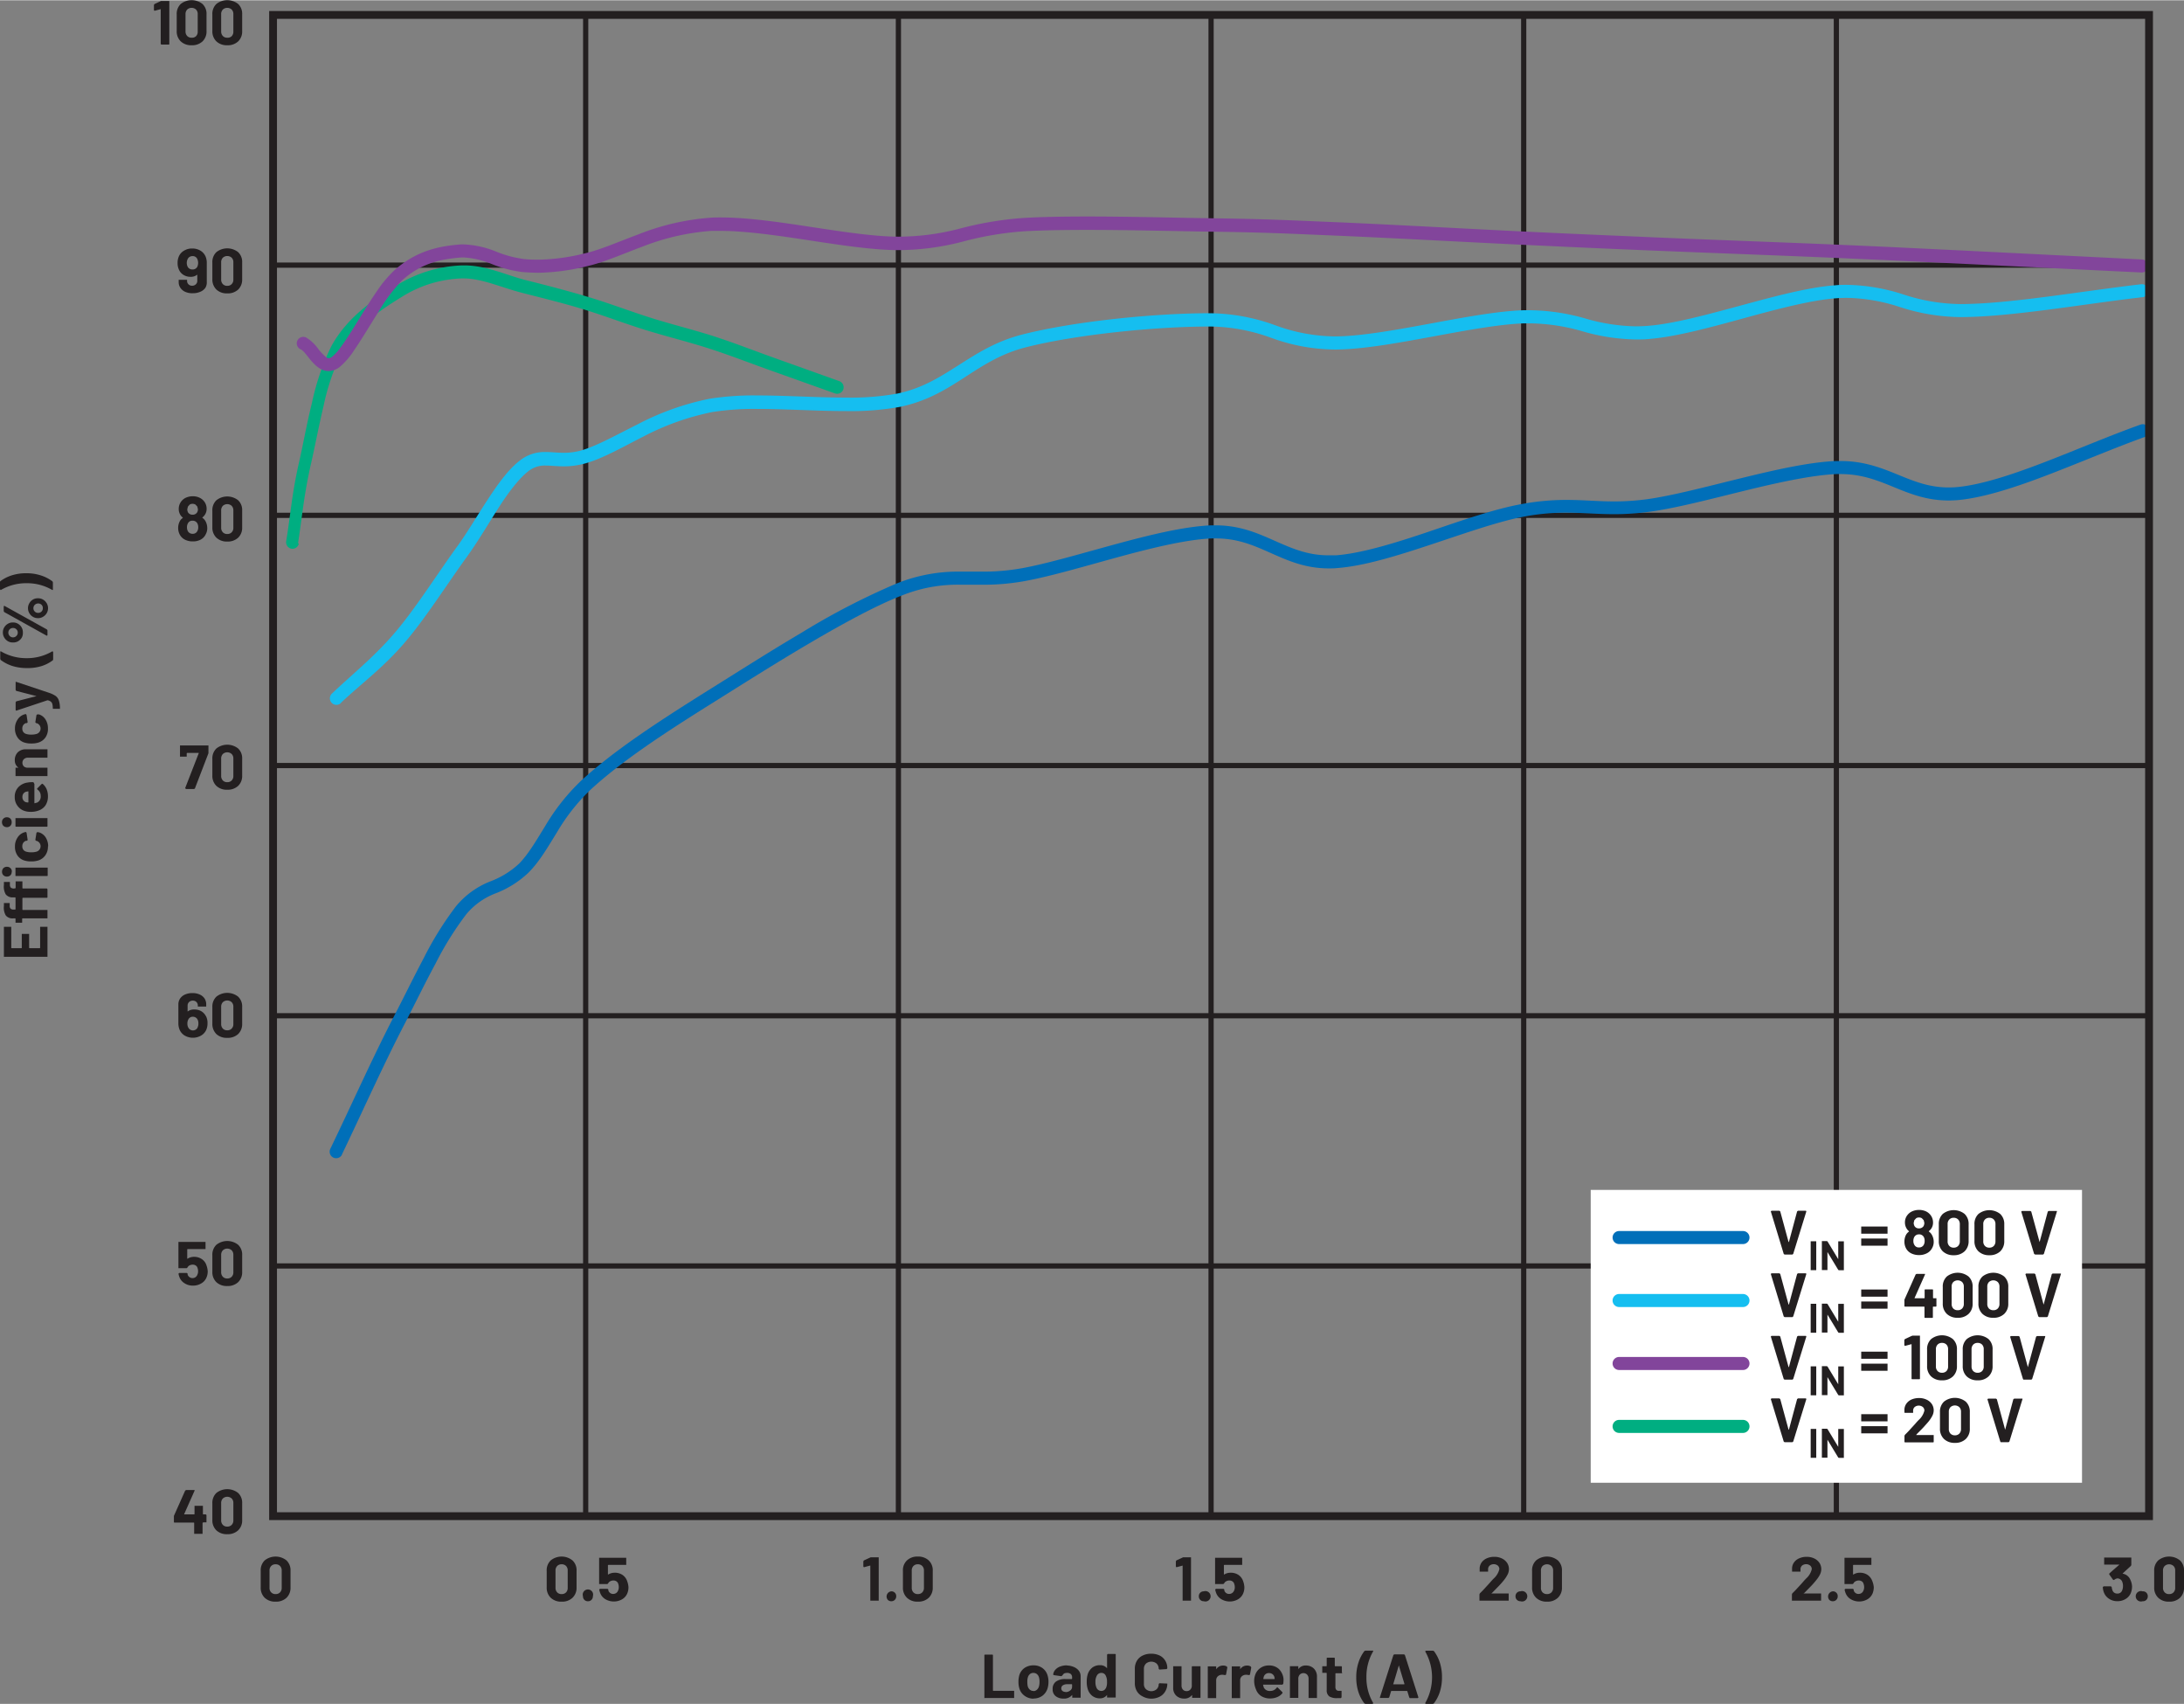 <svg id="a8a7be43-10d3-44ac-abf6-cbc8ffd3cc89" data-name="Layer 1" xmlns="http://www.w3.org/2000/svg" width="5.82in" height="4.54in" viewBox="0 0 419.1 326.82"><rect x="0" y="0" width="419.1" height="326.82" fill="#808080" stroke="none"/><g id="a9093bd7-bb72-45ac-af07-15bc5e99d341" data-name="AC Signal Supply"><path d="M43.61,7.18a1.11,1.11,0,0,1-.85-.33A1.24,1.24,0,0,1,42.44,6V2.66a1.24,1.24,0,0,1,.32-.88,1.26,1.26,0,0,1,1.7,0,1.19,1.19,0,0,1,.32.88V6a1.2,1.2,0,0,1-.32.89A1.11,1.11,0,0,1,43.61,7.18Zm0,1.45a2.92,2.92,0,0,0,2.09-.74,2.62,2.62,0,0,0,.77-2V2.71a2.58,2.58,0,0,0-.77-2,3.36,3.36,0,0,0-4.18,0,2.62,2.62,0,0,0-.77,2V5.88a2.66,2.66,0,0,0,.77,2A2.9,2.9,0,0,0,43.61,8.63ZM36.77,7.18a1.11,1.11,0,0,1-.85-.33A1.24,1.24,0,0,1,35.6,6V2.66a1.24,1.24,0,0,1,.32-.88,1.26,1.26,0,0,1,1.7,0,1.19,1.19,0,0,1,.32.88V6a1.2,1.2,0,0,1-.32.89A1.11,1.11,0,0,1,36.77,7.18Zm0,1.45a2.92,2.92,0,0,0,2.09-.74,2.62,2.62,0,0,0,.77-2V2.71a2.58,2.58,0,0,0-.77-2,3.36,3.36,0,0,0-4.18,0,2.62,2.62,0,0,0-.77,2V5.88a2.66,2.66,0,0,0,.77,2A2.9,2.9,0,0,0,36.77,8.63ZM30.91.13,29.65.72l-.11.17,0,1,.11.13h0l1.19-.32h0l0,.05V8.35l.05.1.1.05h1.4l.1-.05,0-.1V.24l0-.1-.1,0H31.09Z" fill="#231f20"/><path d="M43.61,54.78a1.11,1.11,0,0,1-.85-.33,1.22,1.22,0,0,1-.32-.88v-3.3a1.22,1.22,0,0,1,.32-.88,1.26,1.26,0,0,1,1.7,0,1.18,1.18,0,0,1,.32.88v3.3a1.18,1.18,0,0,1-.32.88A1.11,1.11,0,0,1,43.61,54.78Zm0,1.45a2.91,2.91,0,0,0,2.09-.73,2.65,2.65,0,0,0,.77-2V50.32a2.58,2.58,0,0,0-.77-2,3.36,3.36,0,0,0-4.18,0,2.62,2.62,0,0,0-.77,2v3.17a2.69,2.69,0,0,0,.77,2A2.89,2.89,0,0,0,43.61,56.23Zm-6.7-4.59a1,1,0,0,1-.88-.48,1.68,1.68,0,0,1,0-1.55,1,1,0,0,1,.91-.53.93.93,0,0,1,.91.53,1.83,1.83,0,0,1,0,1.54A1,1,0,0,1,36.91,51.64Zm2.57-2.41a2.44,2.44,0,0,0-1-1.19,3,3,0,0,0-1.59-.42,2.9,2.9,0,0,0-1.57.41,2.36,2.36,0,0,0-1,1.11,3.06,3.06,0,0,0-.24,1.25,2.93,2.93,0,0,0,.3,1.38,2.21,2.21,0,0,0,.89.95,2.53,2.53,0,0,0,1.29.33,1.93,1.93,0,0,0,1.3-.42h0l0,.05v1.12a.9.9,0,0,1-.28.69,1,1,0,0,1-.72.27.93.93,0,0,1-.69-.27.87.87,0,0,1-.27-.66v-.11l0-.1-.1,0h-1.4l-.11,0,0,.1v.34a1.88,1.88,0,0,0,.34,1.12,2.13,2.13,0,0,0,.93.76A3.33,3.33,0,0,0,37,56.2a3.48,3.48,0,0,0,1.41-.27,2.21,2.21,0,0,0,1-.77A2,2,0,0,0,39.68,54V50.4A3.14,3.14,0,0,0,39.48,49.23Z" fill="#231f20"/><path d="M43.61,150a1.11,1.11,0,0,1-.85-.33,1.24,1.24,0,0,1-.32-.89v-3.3a1.24,1.24,0,0,1,.32-.88,1.26,1.26,0,0,1,1.7,0,1.19,1.19,0,0,1,.32.88v3.3a1.2,1.2,0,0,1-.32.89A1.11,1.11,0,0,1,43.61,150Zm0,1.45a2.92,2.92,0,0,0,2.09-.74,2.62,2.62,0,0,0,.77-2v-3.17a2.58,2.58,0,0,0-.77-2,3.36,3.36,0,0,0-4.18,0,2.62,2.62,0,0,0-.77,2v3.17a2.66,2.66,0,0,0,.77,2A2.9,2.9,0,0,0,43.61,151.45Zm-7.88-.13h1.5l.17-.11L40,144.45l0-.18v-1.21l0-.1-.1,0H34.64l-.1,0,0,.1V145l0,.1.1,0h1.09l.1,0,0-.1v-.55l.06-.06h2.24l0,.07-2.61,6.71Z" fill="#231f20"/><path d="M43.61,102.39a1.11,1.11,0,0,1-.85-.33,1.24,1.24,0,0,1-.32-.88v-3.3a1.26,1.26,0,0,1,.32-.89,1.26,1.26,0,0,1,1.7,0,1.22,1.22,0,0,1,.32.89v3.3a1.19,1.19,0,0,1-.32.88A1.11,1.11,0,0,1,43.61,102.39Zm0,1.45a2.92,2.92,0,0,0,2.09-.74,2.62,2.62,0,0,0,.77-2V97.92a2.58,2.58,0,0,0-.77-2,3.36,3.36,0,0,0-4.18,0,2.62,2.62,0,0,0-.77,2v3.17a2.66,2.66,0,0,0,.77,2A2.9,2.9,0,0,0,43.61,103.84Zm-5.8-1.91a.94.94,0,0,1-.85.42,1,1,0,0,1-.88-.45,1.46,1.46,0,0,1-.2-.78,1.5,1.5,0,0,1,.18-.78.92.92,0,0,1,.89-.5,1,1,0,0,1,.92.51,1.53,1.53,0,0,1,.17.74A1.42,1.42,0,0,1,37.81,101.93Zm-1.75-4.8.35-.39a1,1,0,0,1,.52-.14,1.15,1.15,0,0,1,.57.14l.36.38.12.5a1.17,1.17,0,0,1-.16.64,1,1,0,0,1-.87.43,1,1,0,0,1-.86-.43,1.26,1.26,0,0,1-.15-.62ZM39.47,100a1.81,1.81,0,0,0-.63-.71v-.08a1.91,1.91,0,0,0,.49-.53,2,2,0,0,0,.32-1.11,2.27,2.27,0,0,0-.48-1.44,2.35,2.35,0,0,0-.92-.72A2.92,2.92,0,0,0,37,95.15a3.2,3.2,0,0,0-1.29.26,2.35,2.35,0,0,0-1.41,2.17,2.16,2.16,0,0,0,.27,1.08,1.74,1.74,0,0,0,.5.57v.09a1.58,1.58,0,0,0-.6.68,2.75,2.75,0,0,0-.28,1.24,2.66,2.66,0,0,0,.29,1.23,2.25,2.25,0,0,0,1,1,3.23,3.23,0,0,0,1.51.34,3.09,3.09,0,0,0,1.53-.35,2.22,2.22,0,0,0,.95-1,2.39,2.39,0,0,0,.3-1.23A2.79,2.79,0,0,0,39.47,100Z" fill="#231f20"/><path d="M43.61,245.21a1.11,1.11,0,0,1-.85-.33,1.24,1.24,0,0,1-.32-.88v-3.3a1.24,1.24,0,0,1,.32-.89,1.26,1.26,0,0,1,1.7,0,1.2,1.2,0,0,1,.32.89V244a1.19,1.19,0,0,1-.32.88A1.11,1.11,0,0,1,43.61,245.21Zm0,1.45a2.92,2.92,0,0,0,2.09-.74,2.62,2.62,0,0,0,.77-2v-3.17a2.58,2.58,0,0,0-.77-2,3.36,3.36,0,0,0-4.18,0,2.62,2.62,0,0,0-.77,2v3.17a2.66,2.66,0,0,0,.77,2A2.9,2.9,0,0,0,43.61,246.66Zm-4-4a2.23,2.23,0,0,0-.89-1.17,2.59,2.59,0,0,0-1.47-.43,2.28,2.28,0,0,0-1.25.35l-.07,0v-1.78l.06-.06h3.35l.1,0,0-.1v-1.17l0-.1-.1,0h-5l-.1,0,0,.1v4.84l0,.1.1,0h1.48l.15-.12a.85.85,0,0,1,.39-.41,1.32,1.32,0,0,1,.62-.15,1,1,0,0,1,.59.17.81.81,0,0,1,.34.48,1.72,1.72,0,0,1,.1.62,1.37,1.37,0,0,1-.12.62,1,1,0,0,1-.37.51,1,1,0,0,1-1.51-.47l0-.08,0-.12-.16-.14H34.39l-.14.14v0a3.57,3.57,0,0,0,.18.66,2.36,2.36,0,0,0,1,1.19,2.88,2.88,0,0,0,1.61.44,3,3,0,0,0,1.63-.45,2.34,2.34,0,0,0,1-1.22,2.92,2.92,0,0,0,.19-1.1A3.87,3.87,0,0,0,39.62,242.7Z" fill="#231f20"/><path d="M43.61,197.6a1.11,1.11,0,0,1-.85-.33,1.22,1.22,0,0,1-.32-.88v-3.3a1.22,1.22,0,0,1,.32-.88,1.26,1.26,0,0,1,1.7,0,1.18,1.18,0,0,1,.32.88v3.3a1.18,1.18,0,0,1-.32.88A1.11,1.11,0,0,1,43.61,197.6Zm0,1.45a2.91,2.91,0,0,0,2.09-.73,2.65,2.65,0,0,0,.77-2v-3.17a2.58,2.58,0,0,0-.77-2,3.36,3.36,0,0,0-4.18,0,2.62,2.62,0,0,0-.77,2v3.17a2.69,2.69,0,0,0,.77,2A2.89,2.89,0,0,0,43.61,199.05Zm-5.68-2a1,1,0,0,1-1.81,0,1.49,1.49,0,0,1-.16-.73,1.58,1.58,0,0,1,.18-.8A.92.92,0,0,1,37,195a1,1,0,0,1,.88.48,1.45,1.45,0,0,1,.19.79A1.46,1.46,0,0,1,37.93,197Zm1.58-2.16a2.27,2.27,0,0,0-.89-.95,2.53,2.53,0,0,0-1.29-.33A2,2,0,0,0,36,194L36,194l0,0v-1.13a.9.9,0,0,1,.28-.69,1,1,0,0,1,.73-.27.93.93,0,0,1,.68.26.9.9,0,0,1,.27.66v.11l0,.1.1,0h1.4l.11,0,0-.1v-.34a2,2,0,0,0-.33-1.12,2.18,2.18,0,0,0-.93-.75,3.33,3.33,0,0,0-1.38-.27,3.48,3.48,0,0,0-1.41.27,2.25,2.25,0,0,0-.95.76,2,2,0,0,0-.34,1.15v3.61a3.18,3.18,0,0,0,.21,1.18,2.42,2.42,0,0,0,1,1.18,3.16,3.16,0,0,0,3.15,0,2.4,2.4,0,0,0,1-1.12,3.1,3.1,0,0,0,.23-1.25A2.82,2.82,0,0,0,39.51,194.85Z" fill="#231f20"/><path d="M43.61,292.81a1.11,1.11,0,0,1-.85-.33,1.22,1.22,0,0,1-.32-.88v-3.3a1.22,1.22,0,0,1,.32-.88,1.26,1.26,0,0,1,1.7,0,1.18,1.18,0,0,1,.32.88v3.3a1.18,1.18,0,0,1-.32.88A1.11,1.11,0,0,1,43.61,292.81Zm0,1.46a2.92,2.92,0,0,0,2.09-.74,2.62,2.62,0,0,0,.77-2v-3.17a2.58,2.58,0,0,0-.77-2,3.36,3.36,0,0,0-4.18,0,2.62,2.62,0,0,0-.77,2v3.17a2.66,2.66,0,0,0,.77,2A2.9,2.9,0,0,0,43.61,294.27Zm-4.12-3.8H39l-.06-.06v-1.48l0-.11-.1,0h-1.4l-.11,0,0,.11v1.48l-.06.06H35.34l0,0v-.05l2-4.5v-.12l-.11,0H35.7l-.17.11-2.16,4.85,0,.18v1l.05.1.1,0h3.68l.06.06v2l0,.1.11,0h1.4l.1,0,0-.1v-2L39,292h.52l.1,0,0-.1v-1.21l0-.1Z" fill="#231f20"/><path d="M52.88,305.76a1.11,1.11,0,0,1-.84-.33,1.18,1.18,0,0,1-.32-.88v-3.3a1.18,1.18,0,0,1,.32-.88,1.11,1.11,0,0,1,.84-.33,1.14,1.14,0,0,1,.86.33,1.22,1.22,0,0,1,.32.88v3.3a1.22,1.22,0,0,1-.32.88A1.14,1.14,0,0,1,52.88,305.76Zm0,1.45a2.9,2.9,0,0,0,2.1-.74,2.66,2.66,0,0,0,.77-2V301.3a2.61,2.61,0,0,0-.77-2,3.34,3.34,0,0,0-4.19,0,2.6,2.6,0,0,0-.76,2v3.16a2.65,2.65,0,0,0,.76,2A2.87,2.87,0,0,0,52.88,307.21Z" fill="#231f20"/><path d="M416.24,305.76a1.11,1.11,0,0,1-.85-.33,1.22,1.22,0,0,1-.32-.88v-3.3a1.22,1.22,0,0,1,.32-.88,1.26,1.26,0,0,1,1.7,0,1.18,1.18,0,0,1,.32.88v3.3a1.18,1.18,0,0,1-.32.88A1.11,1.11,0,0,1,416.24,305.76Zm0,1.45a2.87,2.87,0,0,0,2.09-.74,2.62,2.62,0,0,0,.77-2V301.3a2.57,2.57,0,0,0-.77-2,3.32,3.32,0,0,0-4.18,0,2.61,2.61,0,0,0-.77,2v3.16a2.66,2.66,0,0,0,.77,2A2.86,2.86,0,0,0,416.24,307.21Zm-5.09-.08a.92.92,0,0,0,1-.95.92.92,0,0,0-1-.95,1,1,0,1,0,0,1.9Zm-2.32-4.06a1.94,1.94,0,0,0-1.49-1.23l0,0,0-.05,1.57-1.44.08-.18v-1.32l0-.1-.1,0h-5l-.11,0,0,.1V300l0,.1.11,0h2.82l0,0,0,0-1.91,1.67-.05.12,0,.09.71,1,.1.07.1,0,.35-.22.27-.08a1,1,0,0,1,.93.56,2.08,2.08,0,0,1,.18.93,2,2,0,0,1-.17.84.92.92,0,0,1-.92.58,1,1,0,0,1-.59-.17.94.94,0,0,1-.35-.49,1.93,1.93,0,0,1-.13-.58l-.15-.15h-1.41l-.15.15a3.23,3.23,0,0,0,.2,1,2.49,2.49,0,0,0,1,1.24,2.78,2.78,0,0,0,1.6.46,2.91,2.91,0,0,0,1.6-.44,2.36,2.36,0,0,0,1-1.2,3.29,3.29,0,0,0,.21-1.2A3.16,3.16,0,0,0,408.83,303.07Z" fill="#231f20"/><path d="M0,111.62V113l.1.13.07,0a9.58,9.58,0,0,1,4.92-1.3,9.52,9.52,0,0,1,4.94,1.3h.12l0-.11v-1.36l-.08-.18a7.3,7.3,0,0,0-2.19-1.13,8.73,8.73,0,0,0-2.84-.43,8.91,8.91,0,0,0-2.83.42,7.36,7.36,0,0,0-2.18,1.13Zm8.22,5a.87.87,0,0,1-.91.9.83.83,0,0,1-.64-.26.86.86,0,0,1-.26-.64.9.9,0,0,1,.9-.9A.89.89,0,0,1,8,116,.88.88,0,0,1,8.22,116.63Zm1,0a1.86,1.86,0,0,0-.26-.95,2,2,0,0,0-.7-.7,1.85,1.85,0,0,0-1-.25,1.82,1.82,0,0,0-.95.25,1.9,1.9,0,0,0-.68.7,1.88,1.88,0,0,0,0,1.91,1.8,1.8,0,0,0,.68.69,1.74,1.74,0,0,0,.95.26,1.77,1.77,0,0,0,1-.26,1.93,1.93,0,0,0,.7-.69A1.87,1.87,0,0,0,9.22,116.63Zm-5.81,4.68a.86.86,0,0,1-.27.65.85.85,0,0,1-.64.27.87.87,0,0,1-.64-.27.92.92,0,0,1,0-1.28.89.89,0,0,1,.64-.25.87.87,0,0,1,.64.25A.86.86,0,0,1,3.41,121.31Zm5.7.47v-.9L9,120.7.88,116.19H.76l-.05.11v.88l.09.18,8.14,4.53h.12Zm-4.72-.47a1.85,1.85,0,0,0-.25-1,1.9,1.9,0,0,0-.69-.69,1.85,1.85,0,0,0-1-.25,1.74,1.74,0,0,0-.95.26,1.9,1.9,0,0,0-.69.69,1.8,1.8,0,0,0-.26.94,1.88,1.88,0,0,0,.26,1,2,2,0,0,0,.69.7,1.82,1.82,0,0,0,1,.25,1.85,1.85,0,0,0,1-.25,2,2,0,0,0,.69-.7A1.87,1.87,0,0,0,4.39,121.31Zm5.81,5.1v-1.36l-.1-.14-.07,0a9.48,9.48,0,0,1-4.92,1.31,9.6,9.6,0,0,1-4.94-1.31H.05l0,.12v1.35l.08.18a7.55,7.55,0,0,0,2.19,1.14,9.17,9.17,0,0,0,2.85.42A8.91,8.91,0,0,0,8,127.72a7.08,7.08,0,0,0,2.17-1.13ZM11.5,136v-.08a4.79,4.79,0,0,0-.21-1.6,1.76,1.76,0,0,0-.64-.88,5.6,5.6,0,0,0-1.31-.61L3.1,130.75H3l0,.1v1.47l.12.17,3.89,1,0,0,0,0-3.89,1-.12.17v1.5l.11.13H3.1l6-2h.07a1.53,1.53,0,0,1,.6.27.9.9,0,0,1,.28.47,3.34,3.34,0,0,1,.08.8l.05.1.1,0h1.1l.1,0Zm-2.3,3.7A3.13,3.13,0,0,0,8.75,138a2.31,2.31,0,0,0-1.26-1L7.13,137l-.13.12-.22,1.38.12.17H7a1.08,1.08,0,0,1,0,2.08,3.17,3.17,0,0,1-1,.12,2.86,2.86,0,0,1-1-.13,1,1,0,0,1-.53-.37,1.08,1.08,0,0,1-.19-.65,1.13,1.13,0,0,1,.2-.69,1,1,0,0,1,.52-.37l.19,0,.12-.15v0l-.21-1.38L5,136.94H5a1.56,1.56,0,0,0-.43.09,2.34,2.34,0,0,0-1.22,1,3,3,0,0,0-.48,1.69,2.94,2.94,0,0,0,.47,1.66,2.43,2.43,0,0,0,1.29,1,4.12,4.12,0,0,0,1.39.2,4.28,4.28,0,0,0,1.41-.2,2.61,2.61,0,0,0,1.32-1A2.87,2.87,0,0,0,9.2,139.69Zm-6.36,6.06a1.69,1.69,0,0,0,.7,1.46v0l0,0H3.08l-.1,0,0,.1v1.41l0,.1.1,0H9l.11,0,0-.1v-1.41l0-.1-.11,0H5.38A1.12,1.12,0,0,1,4.6,147a1,1,0,0,1,0-1.43,1.12,1.12,0,0,1,.78-.27H9l.11,0,0-.1v-1.41l0-.1-.11,0H5a2.18,2.18,0,0,0-1.6.59A2.1,2.1,0,0,0,2.84,145.75Zm1.46,7.1a1.13,1.13,0,0,1,.19-.67,1,1,0,0,1,.56-.37l.34-.06.06,0v2.08l-.06.06L5,153.85A1,1,0,0,1,4.3,152.85Zm1.09-2.8a3,3,0,0,0-1.86.89,2.62,2.62,0,0,0-.7,1.92,2.69,2.69,0,0,0,.51,1.64,2.63,2.63,0,0,0,1.35,1,3.51,3.51,0,0,0,1.17.18,4.08,4.08,0,0,0,1.57-.26,2.62,2.62,0,0,0,1.31-1,3.15,3.15,0,0,0,.46-1.75,3.45,3.45,0,0,0-.27-1.37,2.68,2.68,0,0,0-.76-1l-.09,0-.11.06-.85.86,0,.08.07.11a1.42,1.42,0,0,1,.62,1.21,1.27,1.27,0,0,1-.67,1.28l-.48.13-.06,0v-3.71L6.41,150A5.5,5.5,0,0,0,5.39,150.05Zm3.72,8.33V157l0-.11-.11,0H3.07l-.1,0,0,.11v1.4l0,.1.1.05H9l.11-.05Zm-6.87-.72A.93.93,0,0,0,2,157a.9.9,0,0,0-.67-.27.91.91,0,0,0-.95.95,1,1,0,0,0,.26.69,1,1,0,0,0,.69.26.9.9,0,0,0,.67-.27A.93.93,0,0,0,2.24,157.66Zm7,4.65a3.13,3.13,0,0,0-.45-1.68,2.31,2.31,0,0,0-1.26-1l-.36-.07L7,159.7l-.22,1.38.12.17H7a1.08,1.08,0,0,1,0,2.08,3.17,3.17,0,0,1-1,.12,2.86,2.86,0,0,1-1-.13,1,1,0,0,1-.53-.37,1.08,1.08,0,0,1-.19-.65,1.15,1.15,0,0,1,.2-.69,1,1,0,0,1,.52-.37l.19,0,.12-.15v0l-.21-1.38L5,159.56H5a1.56,1.56,0,0,0-.43.09,2.34,2.34,0,0,0-1.22,1,3,3,0,0,0-.48,1.69A2.94,2.94,0,0,0,3.31,164a2.43,2.43,0,0,0,1.29,1,4.12,4.12,0,0,0,1.39.2A4.28,4.28,0,0,0,7.4,165a2.61,2.61,0,0,0,1.32-1A2.87,2.87,0,0,0,9.2,162.31Zm-.09,5.58v-1.41l0-.1-.11,0H3.07l-.1,0,0,.1v1.41l0,.1.1,0H9l.11,0Zm-6.47,2.5a.94.94,0,0,1-.58-.15.76.76,0,0,1-.2-.55v-.46l0-.1-.1,0H.85l-.1,0,0,.1v.46a2.93,2.93,0,0,0,.37,1.85,1.69,1.69,0,0,0,1.42.55h.38l.06.06v2.22l-.06.06H2.64a.92.92,0,0,1-.58-.15.7.7,0,0,1-.2-.55v-.46l0-.1-.1,0H.85l-.1,0,0,.1v.46a2.91,2.91,0,0,0,.37,1.84,1.66,1.66,0,0,0,1.42.55h.38l.06.06v.67l0,.1.1,0H4.15l.1,0,0-.1v-.67l.06-.06H9l.11,0,0-.11v-1.4l0-.1-.11,0H4.36l-.06-.06v-2.22l.06-.06H9l.11-.05,0-.1v-1.4l0-.1L9,170.39H4.36l-.06-.06v-1.2l0-.1-.1,0H3.08L3,169l0,.1v1.2l-.06.06Zm-.4-3.22a.92.92,0,0,0-.94-.95,1,1,0,0,0-.69.26,1,1,0,0,0-.26.69.9.9,0,0,0,.26.67.93.93,0,0,0,.69.26.94.94,0,0,0,.67-.26A.9.9,0,0,0,2.24,167.17ZM2,177.75H.85l-.1,0,0,.1v5.55l0,.1.1,0H9l.11,0,0-.1v-5.55l0-.1-.11,0H7.8l-.1,0,0,.1v3.94l-.06.06H5.65l-.06-.06v-2.58l0-.1-.1,0H4.28l-.1,0,0,.1v2.58l-.06.06H2.22l-.06-.06v-3.94l0-.1Z" fill="#231f20"/><path d="M275,316.62h-1.37l-.13.09,0,.07a10,10,0,0,1,0,9.87v.12l.12.05h1.35l.18-.09a7.26,7.26,0,0,0,1.14-2.18,9.08,9.08,0,0,0,.42-2.85,9,9,0,0,0-.42-2.83,7.29,7.29,0,0,0-1.12-2.17ZM267.37,323l1.06-3.56,0-.05,0,.05,1.08,3.56-.05.07h-2.11Zm3.16,2.72h1.52l.13-.1v-.06l-2.59-8.12-.16-.12h-1.88l-.16.12-2.59,8.12v.12l.11,0h1.53l.15-.12.35-1.17.06-.05H270l.06.05.36,1.17Zm-8.52,1.1h1.37l.13-.1,0-.07a9.47,9.47,0,0,1-1.3-4.92,9.63,9.63,0,0,1,1.3-5v-.12l-.11,0H262l-.18.08a7.3,7.3,0,0,0-1.13,2.19,8.79,8.79,0,0,0-.43,2.85,8.91,8.91,0,0,0,.42,2.83,7.37,7.37,0,0,0,1.13,2.16Zm-4.51-6.05V319.7l-.05-.1-.1,0H256.2l-.06-.06v-1.43l0-.1-.1-.05h-1.35l-.1.05,0,.1v1.43l-.06.06h-.69l-.1,0,0,.1v1.07l0,.1.1,0h.69l.06.06v3.22a1.41,1.41,0,0,0,.5,1.24,2.72,2.72,0,0,0,1.49.33l.72,0,.14-.16v-1.14l0-.1-.1,0h-.4a.64.64,0,0,1-.52-.2.86.86,0,0,1-.16-.58V321l.06-.06h1.15l.1,0Zm-6.89-1.31a1.68,1.68,0,0,0-1.47.7h0l0-.05v-.42l0-.1-.1,0h-1.4l-.11,0,0,.1v5.88l0,.1.11,0h1.4l.1,0,0-.1V322a1.12,1.12,0,0,1,.27-.78,1,1,0,0,1,1.43,0,1.12,1.12,0,0,1,.27.78v3.59l0,.1.11,0h1.4l.1,0,0-.1v-3.94a2.15,2.15,0,0,0-.58-1.59A2.12,2.12,0,0,0,250.61,319.46Zm-7.11,1.45a1.11,1.11,0,0,1,.67.2,1,1,0,0,1,.38.56l.06.33-.05.06h-2.08l-.06-.06.09-.38A1,1,0,0,1,243.5,320.91Zm2.8,1.09a3.08,3.08,0,0,0-.88-1.86,2.7,2.7,0,0,0-1.93-.69,2.75,2.75,0,0,0-1.64.5,2.62,2.62,0,0,0-1,1.36,3.41,3.41,0,0,0-.18,1.16A4.06,4.06,0,0,0,241,324a2.59,2.59,0,0,0,1,1.31,3.09,3.09,0,0,0,1.74.47,3.42,3.42,0,0,0,1.37-.27,2.54,2.54,0,0,0,1-.76l0-.1-.06-.11-.86-.85-.09-.05-.11.08a1.46,1.46,0,0,1-1.21.62,1.25,1.25,0,0,1-1.27-.67l-.13-.48,0-.06h3.71l.16-.15A5.53,5.53,0,0,0,246.3,322Zm-7-2.53a1.52,1.52,0,0,0-1.32.72h0l0,0v-.46l0-.1-.11,0h-1.4l-.1,0,0,.1v5.88l0,.1.1,0h1.4l.11,0,0-.1V322.3a1,1,0,0,1,.3-.75,1.18,1.18,0,0,1,.73-.31l.26,0,.42.06.17-.08.25-1.37-.07-.18A1.22,1.22,0,0,0,239.32,319.47Zm-4.6,0a1.53,1.53,0,0,0-1.32.72h0l0,0v-.46l0-.1-.1,0h-1.41l-.1,0,0,.1v5.88l0,.1.1,0h1.41l.1,0,0-.1V322.3a1,1,0,0,1,.3-.75,1.18,1.18,0,0,1,.73-.31l.27,0,.42.06.17-.08.25-1.37-.07-.18A1.26,1.26,0,0,0,234.72,319.47Zm-6,.23v3.78a1.09,1.09,0,0,1-.32.64.94.94,0,0,1-.68.25.89.89,0,0,1-.71-.3,1.17,1.17,0,0,1-.26-.78V319.7l0-.1-.1,0h-1.39l-.11,0,0,.1v4a2,2,0,0,0,.59,1.55,2.13,2.13,0,0,0,1.5.55,1.74,1.74,0,0,0,1.49-.65l.05,0,0,0v.41l0,.1.1,0h1.41l.1,0,0-.1V319.7l0-.1-.1,0h-1.41l-.1,0Zm-7.84,6.12a3.66,3.66,0,0,0,1.63-.35,2.59,2.59,0,0,0,1.09-1A2.76,2.76,0,0,0,224,323l0-.08-.1,0-1.41-.06-.14.14a1.33,1.33,0,0,1-.39,1,1.56,1.56,0,0,1-2.06,0,1.33,1.33,0,0,1-.39-1v-2.9a1.38,1.38,0,0,1,.39-1,1.59,1.59,0,0,1,2.06,0,1.38,1.38,0,0,1,.39,1l.12.14h0l1.41-.09L224,320a2.72,2.72,0,0,0-.39-1.46,2.57,2.57,0,0,0-1.09-1,3.65,3.65,0,0,0-1.63-.34,3.57,3.57,0,0,0-1.64.36,2.56,2.56,0,0,0-1.09,1,2.94,2.94,0,0,0-.39,1.52v2.77a3,3,0,0,0,.39,1.53,2.56,2.56,0,0,0,1.09,1A3.45,3.45,0,0,0,220.87,325.82Zm-8.67-2a.92.92,0,0,1-.84.52,1,1,0,0,1-.89-.52,2.54,2.54,0,0,1-.25-1.2,2.34,2.34,0,0,1,.3-1.27.93.93,0,0,1,.85-.47.88.88,0,0,1,.8.47,2.46,2.46,0,0,1,.27,1.26A2.55,2.55,0,0,1,212.2,323.85Zm.25-6.38V320l0,0,0,0a1.63,1.63,0,0,0-1.35-.6,2.38,2.38,0,0,0-1.47.45,2.68,2.68,0,0,0-.87,1.22,4.74,4.74,0,0,0-.21,1.49,4.58,4.58,0,0,0,.2,1.45,2.62,2.62,0,0,0,.87,1.28,2.33,2.33,0,0,0,1.45.47,1.65,1.65,0,0,0,1.38-.66l0,0,0,0v.4l0,.1.1,0H214l.1,0,0-.1v-8.11l0-.1-.1-.05h-1.41l-.1.05Zm-7.95,7.09a.91.91,0,0,1-.61-.19.61.61,0,0,1-.22-.51.65.65,0,0,1,.3-.57,1.48,1.48,0,0,1,.85-.21h.86l.06.06v.44a.85.85,0,0,1-.36.7A1.36,1.36,0,0,1,204.5,324.56Zm.25-5.1a3.6,3.6,0,0,0-1.31.23,2.26,2.26,0,0,0-.93.63,1.59,1.59,0,0,0-.4.92l.13.1,1.45.2.15-.12.32-.38a1.42,1.42,0,0,1,.62-.13,1.07,1.07,0,0,1,.72.22.81.81,0,0,1,.24.62V322l-.06.06h-1.22a2.93,2.93,0,0,0-1.85.51A1.71,1.71,0,0,0,202,324a1.59,1.59,0,0,0,.58,1.34,2.31,2.31,0,0,0,1.51.46,1.92,1.92,0,0,0,1.62-.66l.05,0,0,0v.4l0,.1.1,0h1.41l.1,0,0-.1v-4.07a1.71,1.71,0,0,0-.34-1,2.37,2.37,0,0,0-1-.74A3.45,3.45,0,0,0,204.75,319.46Zm-6.42,4.91a1,1,0,0,1-.69-.24,1.31,1.31,0,0,1-.41-.66,3.6,3.6,0,0,1-.08-.84,2.61,2.61,0,0,1,.1-.85,1.25,1.25,0,0,1,.39-.64,1,1,0,0,1,.67-.23,1.05,1.05,0,0,1,.68.23,1.26,1.26,0,0,1,.4.64,3,3,0,0,1,.1.85,3.22,3.22,0,0,1-.1.84,1.36,1.36,0,0,1-.39.66A1,1,0,0,1,198.33,324.37Zm0,1.45a2.84,2.84,0,0,0,1.72-.53,2.77,2.77,0,0,0,1-1.47,4.34,4.34,0,0,0,.16-1.22,4.09,4.09,0,0,0-.19-1.26,2.64,2.64,0,0,0-1-1.38,2.85,2.85,0,0,0-1.68-.5,3,3,0,0,0-1.73.5,2.62,2.62,0,0,0-1,1.4,4.5,4.5,0,0,0-.16,1.27,4.29,4.29,0,0,0,.16,1.22,2.65,2.65,0,0,0,1,1.44A2.85,2.85,0,0,0,198.33,325.82Zm-9.34-.1h5.53l.1,0,0-.1v-1.16l0-.11-.1,0H190.6l-.06-.06v-6.74l0-.1-.11-.05H189l-.1.05,0,.1v8.11l0,.1Z" fill="#231f20"/><polyline points="52.4 243.31 412.39 243.31 412.39 242.31 52.4 242.31" fill="#231f20"/><polyline points="52.4 195.31 412.39 195.31 412.39 194.31 52.4 194.31" fill="#231f20"/><polyline points="52.4 147.31 412.39 147.31 412.39 146.31 52.4 146.31" fill="#231f20"/><polyline points="52.4 99.31 412.39 99.31 412.39 98.31 52.4 98.31" fill="#231f20"/><polyline points="52.4 51.31 412.39 51.31 412.39 50.31 52.4 50.31" fill="#231f20"/><polyline points="351.89 2.81 351.89 290.81 352.89 290.81 352.89 2.81" fill="#231f20"/><polyline points="291.89 2.81 291.89 290.81 292.89 290.81 292.89 2.81" fill="#231f20"/><polyline points="231.9 2.81 231.9 290.81 232.9 290.81 232.9 2.81" fill="#231f20"/><polyline points="171.9 2.81 171.9 290.81 172.9 290.81 172.9 2.81" fill="#231f20"/><polyline points="111.89 2.81 111.89 290.81 112.89 290.81 112.89 2.81" fill="#231f20"/><path d="M57.19,104.18C58,99,58.29,95,59.69,88.87c.72-3.13,1.47-7.16,2.41-11.08a44.37,44.37,0,0,1,3.48-10.24c2.81-5.12,7.57-8.21,11.56-10.67a23,23,0,0,1,11.44-3.52H89c3.45,0,7.2,1.74,11.21,2.77s8,2,11.94,3.21,7.95,2.76,12,4,8.06,2.22,12,3.49,7.94,2.84,12,4.28l12,4.28a1.25,1.25,0,1,0,.84-2.35l-12-4.29c-4-1.42-8-3-12-4.29s-8.07-2.27-12-3.51-8-2.8-12-4-8-2.24-12-3.24c-3.68-.91-7.57-2.83-11.82-2.85h-.49a25.52,25.52,0,0,0-12.65,3.88c-4,2.49-9.24,5.8-12.44,11.6a46.64,46.64,0,0,0-3.72,10.86c-1,4-1.71,8.05-2.41,11.1-1.45,6.26-1.71,10.42-2.54,15.47a1.26,1.26,0,0,0,1,1.44,1.25,1.25,0,0,0,1.43-1Z" fill="#00ae81"/><path d="M57.79,67a3.5,3.5,0,0,1,.76.72c.49.55,1,1.32,1.7,2a5.25,5.25,0,0,0,1.17.94,3.18,3.18,0,0,0,1.63.47,3.59,3.59,0,0,0,2.11-.76A14.51,14.51,0,0,0,68,67.07c1.47-2.13,3.08-4.87,4.69-7.4a31.06,31.06,0,0,1,4.54-6c3.76-3.31,7.36-4,11.28-4.33l.53,0a16.79,16.79,0,0,1,5.26,1.23,23.43,23.43,0,0,0,6,1.57c1.11.08,2.11.13,3.11.13A41,41,0,0,0,112.69,51c3.2-.71,6.7-2.3,10.65-3.76a45,45,0,0,1,13.13-3c.58,0,1.18,0,1.8,0,4.87,0,11,.9,17.12,1.83s12.17,1.85,17,1.86h0a49.39,49.39,0,0,0,12.28-1.61,62.42,62.42,0,0,1,11.79-2c3.46-.2,7.68-.27,12.12-.27,8.26,0,17.29.25,23.81.34,10,.13,14,.34,24,.76s25.91,1.29,35.91,1.76,14,.65,24,1.07,26,1,35.94,1.44,14,.64,24,1.11l34.68,1.69a1.25,1.25,0,0,0,.12-2.5L376.48,48c-10-.48-14-.69-24-1.12s-25.95-1-35.94-1.44-14-.59-24-1.07S266.57,43,256.56,42.58s-14-.63-24.07-.76c-6.49-.09-15.53-.34-23.84-.34-4.47,0-8.73.07-12.27.28a65.14,65.14,0,0,0-12.22,2.05,47,47,0,0,1-11.7,1.54h0c-4.55,0-10.55-.91-16.65-1.84s-12.34-1.85-17.5-1.85c-.66,0-1.31,0-1.93.05a46.78,46.78,0,0,0-13.86,3.19c-4,1.49-7.53,3.05-10.33,3.66a39.18,39.18,0,0,1-8.71,1.2c-.92,0-1.86,0-2.94-.12a21.53,21.53,0,0,1-5.34-1.43,18.29,18.29,0,0,0-6.09-1.37,6,6,0,0,0-.73,0c-4.08.31-8.49,1.18-12.74,5a23.47,23.47,0,0,0-3.34,4c-1.65,2.39-3.31,5.2-4.83,7.6-.76,1.2-1.48,2.3-2.13,3.17a9.15,9.15,0,0,1-1.62,1.78,1.15,1.15,0,0,1-.63.28,1,1,0,0,1-.57-.25A9.9,9.9,0,0,1,61,66.79a7.71,7.71,0,0,0-2-1.93A1.25,1.25,0,1,0,57.79,67Z" fill="#82459b"/><path d="M65.41,134.79c3.92-3.7,8-6.64,12.1-11.39s8.09-11.12,12.06-16.6c2.05-2.83,4.06-6.23,6-9.28s4-5.74,5.71-7.09a5.05,5.05,0,0,1,3.46-1.17c1,0,2.08.15,3.46.15a15.12,15.12,0,0,0,4.7-.74c3.18-1,6.67-3,10.61-5A49.66,49.66,0,0,1,136.66,79a51.61,51.61,0,0,1,8.75-.6c5.38,0,11.38.41,17,.41A53,53,0,0,0,172.7,78c5.24-1.08,8.93-3.41,12.44-5.68s6.87-4.5,11.66-5.73c9.62-2.48,25.19-4,35.09-4h.63A35.13,35.13,0,0,1,244,64.78,36.2,36.2,0,0,0,256.1,67h.33c5.17-.05,11.71-1.24,18.23-2.44s13-2.42,17.83-2.58c.39,0,.76,0,1.13,0a37.51,37.51,0,0,1,10,1.51,38.68,38.68,0,0,0,10.27,1.58c.84,0,1.72,0,2.64-.1,5.19-.43,11.7-2.22,18.2-4s12.94-3.48,17.73-3.81c.71-.05,1.38-.07,2-.07a34.36,34.36,0,0,1,10.24,1.8,38.84,38.84,0,0,0,11.45,1.89h.2c9.83-.06,23.2-2.48,34.87-3.83a1.25,1.25,0,0,0-.29-2.48c-11.76,1.37-25.13,3.76-34.59,3.81h-.19a36,36,0,0,1-10.76-1.8,37.07,37.07,0,0,0-10.93-1.89c-.71,0-1.44,0-2.21.08-5.19.36-11.71,2.13-18.21,3.89s-12.94,3.51-17.74,3.89c-.86.07-1.67.1-2.44.1a36.42,36.42,0,0,1-9.66-1.51,40.09,40.09,0,0,0-10.62-1.58c-.4,0-.8,0-1.22,0-5.16.18-11.69,1.42-18.2,2.62s-13,2.36-17.79,2.4h-.31a33.89,33.89,0,0,1-11.36-2.14,37.63,37.63,0,0,0-12.21-2.3h-.64c-10.15,0-25.73,1.53-35.71,4.09-5.23,1.34-8.9,3.79-12.39,6s-6.83,4.34-11.6,5.33a50.33,50.33,0,0,1-9.83.76c-5.45,0-11.45-.41-17-.41a53.63,53.63,0,0,0-9.18.64,51.45,51.45,0,0,0-13.78,4.9c-4,2-7.49,3.94-10.28,4.84a12.17,12.17,0,0,1-3.93.62c-1.19,0-2.28-.15-3.46-.15a7.62,7.62,0,0,0-5,1.69c-2.24,1.75-4.25,4.6-6.28,7.71s-4,6.48-6,9.17c-4,5.57-8,11.91-11.93,16.43S67.78,129.13,63.7,133a1.25,1.25,0,0,0,1.71,1.83Z" fill="#15bef0"/><path d="M65.6,221.46c4-8.35,8-17.29,12-25,2-3.88,4-8,6-11.7a61,61,0,0,1,5.86-9.4,13.65,13.65,0,0,1,5.56-4,19.08,19.08,0,0,0,6.39-4c2.16-2.17,3.68-4.87,5.41-7.64a37.68,37.68,0,0,1,6.51-8.28c5.88-5.4,13.86-10.69,23.85-16.92,5-3.13,11.49-7.25,18-11.08s12.93-7.34,17.8-9.22a28.64,28.64,0,0,1,11.42-2.1c1.29,0,2.61,0,4,0a44,44,0,0,0,8.3-.71c5.11-.94,11.62-2.89,18.1-4.65s12.93-3.32,17.72-3.52l.84,0c4.16,0,7.16,1.32,10.39,2.75s6.63,3,11.25,3c.5,0,1,0,1.54-.06,5.25-.38,11.78-2.43,18.31-4.6s13-4.45,17.83-5.32a42.83,42.83,0,0,1,7.88-.71c3,0,5.79.28,9.12.29a50.7,50.7,0,0,0,6.94-.48c5.12-.7,11.6-2.42,18.06-4s12.89-3,17.7-3.22l.81,0c4,0,7,1.18,10.1,2.45s6.37,2.63,10.65,2.62a20.78,20.78,0,0,0,2.66-.17c5-.63,10.85-2.61,16.9-4.94s12.31-5,18.11-7.09a1.25,1.25,0,0,0-.84-2.36c-5.91,2.11-12.18,4.8-18.17,7.11s-11.68,4.23-16.31,4.8a17.77,17.77,0,0,1-2.35.15c-3.73,0-6.58-1.16-9.71-2.44s-6.52-2.63-11-2.63l-.91,0c-5.19.21-11.7,1.7-18.2,3.29s-12.93,3.3-17.8,4a47.08,47.08,0,0,1-6.6.46c-3.17,0-5.91-.29-9.12-.29a46.12,46.12,0,0,0-8.32.75C287,97.5,280.47,99.81,274,102s-12.94,4.15-17.69,4.48c-.47,0-.93,0-1.37,0-4,0-7-1.32-10.24-2.75s-6.68-3-11.4-3l-.94,0c-5.21.23-11.75,1.84-18.27,3.61s-13,3.7-17.9,4.6a41.85,41.85,0,0,1-7.85.67c-1.37,0-2.68,0-4,0A31.42,31.42,0,0,0,172,111.91a137.61,137.61,0,0,0-18.16,9.4c-6.52,3.85-13,8-18,11.11-10,6.26-18.1,11.6-24.22,17.2a40.2,40.2,0,0,0-7,8.8c-1.75,2.83-3.21,5.37-5,7.2a16.7,16.7,0,0,1-5.65,3.46,16.26,16.26,0,0,0-6.47,4.73,63.27,63.27,0,0,0-6.12,9.81c-2,3.78-4,7.88-6,11.73-4,7.76-8,16.72-12,25a1.25,1.25,0,1,0,2.26,1.08Z" fill="#006fb9"/><rect x="305.25" y="228.22" width="94.28" height="56.18" fill="#fff"/><polygon points="342.45 240.62 343.96 240.62 344.11 240.5 346.62 232.38 346.61 232.26 346.5 232.22 345.03 232.22 344.86 232.34 343.29 238.19 343.25 238.23 343.21 238.19 341.62 232.34 341.45 232.22 339.94 232.22 339.81 232.34 339.82 232.38 342.29 240.5 342.45 240.62" fill="#231f20"/><path d="M352.75,238.11v3.4l0,0-2.06-3.41-.11-.06h-.91l-.06,0,0,.07v5.41l0,.07.06,0h.94l.07,0,0-.07,0-3.38,0,0,0,0,2.07,3.42.11.07h.91l.06,0,0-.07v-5.41l0-.07-.06,0h-.94l-.07,0Zm-5.22,5.51h.94l.06,0,0-.07v-5.41l0-.07-.06,0h-.94l-.07,0,0,.07v5.41l0,.07Z" fill="#231f20"/><path d="M390.54,240.62h1.51l.16-.12,2.5-8.12v-.12l-.11,0h-1.47l-.17.12-1.57,5.85,0,0,0,0-1.6-5.85-.17-.12H388l-.13.12v0l2.47,8.12Zm-8.8-1.32a1.11,1.11,0,0,1-.84-.33,1.2,1.2,0,0,1-.32-.89v-3.3a1.19,1.19,0,0,1,.32-.88,1.11,1.11,0,0,1,.84-.33,1.14,1.14,0,0,1,.86.33,1.24,1.24,0,0,1,.32.88v3.3a1.24,1.24,0,0,1-.32.89A1.14,1.14,0,0,1,381.74,239.3Zm0,1.45a2.94,2.94,0,0,0,2.1-.74,2.66,2.66,0,0,0,.77-2v-3.17a2.62,2.62,0,0,0-.77-2,3.37,3.37,0,0,0-4.19,0,2.61,2.61,0,0,0-.76,2V238a2.65,2.65,0,0,0,.76,2A2.92,2.92,0,0,0,381.74,240.75Zm-6.84-1.45a1.11,1.11,0,0,1-.84-.33,1.2,1.2,0,0,1-.32-.89v-3.3a1.19,1.19,0,0,1,.32-.88,1.11,1.11,0,0,1,.84-.33,1.14,1.14,0,0,1,.86.33,1.24,1.24,0,0,1,.32.88v3.3a1.24,1.24,0,0,1-.32.89A1.14,1.14,0,0,1,374.9,239.3Zm0,1.45A2.94,2.94,0,0,0,377,240a2.66,2.66,0,0,0,.77-2v-3.17a2.62,2.62,0,0,0-.77-2,3.37,3.37,0,0,0-4.19,0,2.61,2.61,0,0,0-.76,2V238a2.65,2.65,0,0,0,.76,2A2.92,2.92,0,0,0,374.9,240.75Zm-5.79-1.91a1,1,0,0,1-.86.42.93.93,0,0,1-.87-.46,1.33,1.33,0,0,1-.21-.78,1.5,1.5,0,0,1,.18-.78,1,1,0,0,1,.89-.49,1,1,0,0,1,.93.51,1.5,1.5,0,0,1,.16.74A1.46,1.46,0,0,1,369.11,238.84Zm-1.76-4.8.36-.39a1,1,0,0,1,.52-.14,1.11,1.11,0,0,1,.56.14l.36.38.12.5a1.29,1.29,0,0,1-.15.64,1,1,0,0,1-.88.43.93.93,0,0,1-.85-.43,1.31,1.31,0,0,1-.16-.63Zm3.41,2.88a1.79,1.79,0,0,0-.62-.71v-.08a2.26,2.26,0,0,0,.49-.53,2,2,0,0,0,.31-1.12,2.31,2.31,0,0,0-.48-1.44,2.43,2.43,0,0,0-.91-.72,3.14,3.14,0,0,0-1.3-.26,3.2,3.2,0,0,0-1.29.26,2.38,2.38,0,0,0-.93.72,2.23,2.23,0,0,0-.48,1.44,2.17,2.17,0,0,0,.28,1.08,1.89,1.89,0,0,0,.49.58v.08a1.81,1.81,0,0,0-.6.69,2.84,2.84,0,0,0-.27,1.23,2.72,2.72,0,0,0,.28,1.24,2.3,2.3,0,0,0,1,1,3.26,3.26,0,0,0,1.51.34,3.15,3.15,0,0,0,1.53-.35,2.3,2.3,0,0,0,1-1,2.39,2.39,0,0,0,.3-1.23A2.66,2.66,0,0,0,370.76,236.92Zm-13.5,2h4.85l.1,0,0-.1v-1.16l0-.11-.1,0h-4.85l-.1,0,0,.11v1.16l0,.1Zm0-2.3h4.85l.1,0,0-.1v-1.17l0-.1-.1,0h-4.85l-.1,0,0,.1v1.17l0,.1Z" fill="#231f20"/><polygon points="342.45 252.62 343.96 252.62 344.11 252.5 346.62 244.38 346.61 244.26 346.5 244.22 345.03 244.22 344.86 244.34 343.29 250.19 343.25 250.23 343.21 250.19 341.62 244.34 341.45 244.22 339.94 244.22 339.81 244.34 339.82 244.38 342.29 252.5 342.45 252.62" fill="#231f20"/><path d="M352.75,250.11v3.4l0,0-2.06-3.41-.11-.06h-.91l-.06,0,0,.07v5.41l0,.07.06,0h.94l.07,0,0-.07,0-3.38,0,0,0,0,2.07,3.42.11.07h.91l.06,0,0-.07v-5.41l0-.07-.06,0h-.94l-.07,0Zm-5.22,5.51h.94l.06,0,0-.07v-5.41l0-.07-.06,0h-.94l-.07,0,0,.07v5.41l0,.07Z" fill="#231f20"/><path d="M391.31,252.62h1.51l.15-.12,2.51-8.12v-.12l-.11,0h-1.47l-.17.12-1.57,5.85,0,0,0,0-1.59-5.85-.17-.12H388.8l-.13.12v0l2.47,8.12Zm-8.8-1.32a1.15,1.15,0,0,1-.85-.33,1.24,1.24,0,0,1-.31-.89v-3.3a1.23,1.23,0,0,1,.31-.88,1.27,1.27,0,0,1,1.71,0,1.24,1.24,0,0,1,.32.88v3.3a1.24,1.24,0,0,1-.32.89A1.14,1.14,0,0,1,382.51,251.3Zm0,1.45a2.9,2.9,0,0,0,2.09-.74,2.63,2.63,0,0,0,.78-2v-3.17a2.59,2.59,0,0,0-.78-2,3.36,3.36,0,0,0-4.18,0,2.62,2.62,0,0,0-.77,2V250a2.66,2.66,0,0,0,.77,2A2.9,2.9,0,0,0,382.51,252.75Zm-6.84-1.45a1.15,1.15,0,0,1-.85-.33,1.24,1.24,0,0,1-.31-.89v-3.3a1.23,1.23,0,0,1,.31-.88,1.27,1.27,0,0,1,1.71,0,1.24,1.24,0,0,1,.32.88v3.3a1.24,1.24,0,0,1-.32.89A1.14,1.14,0,0,1,375.67,251.3Zm0,1.45a2.9,2.9,0,0,0,2.09-.74,2.63,2.63,0,0,0,.78-2v-3.17a2.59,2.59,0,0,0-.78-2,3.36,3.36,0,0,0-4.18,0,2.62,2.62,0,0,0-.77,2V250a2.66,2.66,0,0,0,.77,2A2.9,2.9,0,0,0,375.67,252.75ZM371.55,249H371l-.06-.06v-1.49l0-.1-.11-.05h-1.4l-.1.05,0,.1v1.49l-.06.06H367.4l0,0v-.05l2-4.5v-.12l-.12,0h-1.5l-.17.1-2.16,4.85,0,.18v1l0,.1.1.05h3.69l.06.06v1.95l0,.1.1.05h1.4l.11-.05,0-.1v-1.95l.06-.06h.51l.11-.05,0-.1V249.1l0-.1Zm-14.29,2h4.85l.1,0,0-.1v-1.16l0-.11-.1,0h-4.85l-.1,0,0,.11v1.16l0,.1Zm0-2.3h4.85l.1,0,0-.1v-1.17l0-.1-.1,0h-4.85l-.1,0,0,.1v1.17l0,.1Z" fill="#231f20"/><polygon points="342.45 264.62 343.96 264.62 344.11 264.5 346.62 256.38 346.61 256.26 346.5 256.22 345.03 256.22 344.86 256.34 343.29 262.19 343.25 262.23 343.21 262.19 341.62 256.34 341.45 256.22 339.94 256.22 339.81 256.34 339.82 256.38 342.29 264.5 342.45 264.62" fill="#231f20"/><path d="M352.75,262.11v3.4l0,0-2.06-3.41-.11-.06h-.91l-.06,0,0,.07v5.41l0,.07.06,0h.94l.07,0,0-.07,0-3.38,0,0,0,0,2.07,3.42.11.07h.91l.06,0,0-.07v-5.41l0-.07-.06,0h-.94l-.07,0Zm-5.22,5.51h.94l.06,0,0-.07v-5.41l0-.07-.06,0h-.94l-.07,0,0,.07v5.41l0,.07Z" fill="#231f20"/><path d="M388.29,264.62h1.52l.15-.12,2.51-8.12v-.12l-.11,0h-1.48l-.16.12-1.58,5.85,0,0,0,0-1.59-5.85-.17-.12h-1.51l-.14.12,0,0,2.47,8.12Zm-8.79-1.32a1.13,1.13,0,0,1-.85-.33,1.24,1.24,0,0,1-.32-.89v-3.3a1.24,1.24,0,0,1,.32-.88,1.13,1.13,0,0,1,.85-.33,1.15,1.15,0,0,1,.86.33,1.23,1.23,0,0,1,.31.88v3.3a1.24,1.24,0,0,1-.31.89A1.15,1.15,0,0,1,379.5,263.3Zm0,1.45a2.9,2.9,0,0,0,2.09-.74,2.63,2.63,0,0,0,.78-2v-3.17a2.59,2.59,0,0,0-.78-2,3.36,3.36,0,0,0-4.18,0,2.62,2.62,0,0,0-.77,2V262a2.66,2.66,0,0,0,.77,2A2.9,2.9,0,0,0,379.5,264.75Zm-6.84-1.45a1.13,1.13,0,0,1-.85-.33,1.24,1.24,0,0,1-.32-.89v-3.3a1.24,1.24,0,0,1,.32-.88,1.13,1.13,0,0,1,.85-.33,1.15,1.15,0,0,1,.86.33,1.23,1.23,0,0,1,.31.88v3.3a1.24,1.24,0,0,1-.31.89A1.15,1.15,0,0,1,372.66,263.3Zm0,1.45a2.9,2.9,0,0,0,2.09-.74,2.63,2.63,0,0,0,.78-2v-3.17a2.59,2.59,0,0,0-.78-2,3.36,3.36,0,0,0-4.18,0,2.62,2.62,0,0,0-.77,2V262a2.66,2.66,0,0,0,.77,2A2.9,2.9,0,0,0,372.66,264.75Zm-5.86-8.5-1.26.59-.11.17,0,1,.11.13h.05l1.18-.32h.05l0,0v6.57l0,.1.1.05h1.4l.11-.05,0-.1v-8.11l0-.1-.11,0H367Zm-9.54,6.67h4.85l.1,0,0-.1v-1.16l0-.11-.1,0h-4.85l-.1,0,0,.11v1.16l0,.1Zm0-2.3h4.85l.1,0,0-.1v-1.17l0-.1-.1,0h-4.85l-.1,0,0,.1v1.17l0,.1Z" fill="#231f20"/><polygon points="342.45 276.62 343.96 276.62 344.11 276.5 346.62 268.38 346.61 268.26 346.5 268.22 345.03 268.22 344.86 268.34 343.29 274.19 343.25 274.23 343.21 274.19 341.62 268.34 341.45 268.22 339.94 268.22 339.81 268.34 339.82 268.38 342.29 276.5 342.45 276.62" fill="#231f20"/><path d="M352.75,274.11v3.4l0,0-2.06-3.41-.11-.06h-.91l-.06,0,0,.07v5.41l0,.07.06,0h.94l.07,0,0-.07,0-3.38,0,0,0,0,2.07,3.42.11.07h.91l.06,0,0-.07v-5.41l0-.07-.06,0h-.94l-.07,0Zm-5.22,5.51h.94l.06,0,0-.07v-5.41l0-.07-.06,0h-.94l-.07,0,0,.07v5.41l0,.07Z" fill="#231f20"/><path d="M383.93,276.62h1.51l.15-.12,2.51-8.12v-.12l-.11,0h-1.47l-.17.12-1.57,5.85,0,0,0,0-1.59-5.85-.17-.12h-1.51l-.13.12v0l2.47,8.12Zm-8.8-1.32a1.15,1.15,0,0,1-.85-.33,1.24,1.24,0,0,1-.31-.89v-3.3a1.23,1.23,0,0,1,.31-.88,1.27,1.27,0,0,1,1.71,0,1.24,1.24,0,0,1,.32.88v3.3a1.24,1.24,0,0,1-.32.89A1.14,1.14,0,0,1,375.13,275.3Zm0,1.45a2.9,2.9,0,0,0,2.09-.74,2.63,2.63,0,0,0,.78-2v-3.17a2.59,2.59,0,0,0-.78-2,3.36,3.36,0,0,0-4.18,0,2.62,2.62,0,0,0-.77,2V274a2.66,2.66,0,0,0,.77,2A2.9,2.9,0,0,0,375.13,276.75Zm-7.33-1.66.18-.18c.57-.57,1-1,1.28-1.32s.56-.61.81-.92a6.15,6.15,0,0,0,.75-1.14,2.36,2.36,0,0,0,.25-1,2.18,2.18,0,0,0-.34-1.2,2.39,2.39,0,0,0-1-.86,3.26,3.26,0,0,0-1.48-.32,3.62,3.62,0,0,0-1.39.26,2.38,2.38,0,0,0-1,.77,2.08,2.08,0,0,0-.41,1.14v.57l.05.1.1,0h1.41l.11,0,0-.1v-.3a.92.92,0,0,1,.3-.72,1.26,1.26,0,0,1,1.56,0,.89.89,0,0,1,.3.69,3.54,3.54,0,0,1-1.09,1.8c-.24.24-.46.49-.69.76l-.77.84c-.4.46-.8.87-1.2,1.26l-.07.18v1.1l0,.1.11.05h5.4l.1-.05,0-.1v-1.16l0-.1-.1,0h-3.26l0,0Zm-10.54-.17h4.85l.1,0,0-.1v-1.16l0-.11-.1,0h-4.85l-.1,0,0,.11v1.16l0,.1Zm0-2.3h4.85l.1,0,0-.1v-1.17l0-.1-.1,0h-4.85l-.1,0,0,.1v1.17l0,.1Z" fill="#231f20"/><path d="M310.7,250.69h23.77a1.25,1.25,0,0,0,0-2.5H310.7a1.25,1.25,0,0,0,0,2.5" fill="#15bef0"/><path d="M334.47,236.11H310.7a1.25,1.25,0,1,0,0,2.5h23.77a1.25,1.25,0,0,0,0-2.5" fill="#006fb9"/><path d="M334.47,260.27H310.7a1.25,1.25,0,0,0,0,2.5h23.77a1.25,1.25,0,0,0,0-2.5" fill="#82459b"/><path d="M334.47,272.34H310.7a1.25,1.25,0,0,0,0,2.5h23.77a1.25,1.25,0,0,0,0-2.5" fill="#00ae81"/><path d="M120.34,303.25a2.31,2.31,0,0,0-.89-1.17,2.59,2.59,0,0,0-1.47-.42,2.28,2.28,0,0,0-1.25.34l-.07,0v-1.78l.06-.06h3.35l.1,0,0-.1v-1.16l0-.11-.1,0h-5l-.1,0,0,.11v4.83l0,.1.1,0h1.48l.15-.12a.84.84,0,0,1,.39-.4,1.22,1.22,0,0,1,.62-.16,1,1,0,0,1,.59.17.81.81,0,0,1,.34.48,1.72,1.72,0,0,1,.1.62,1.41,1.41,0,0,1-.12.63,1,1,0,0,1-.37.5,1,1,0,0,1-.59.18.91.91,0,0,1-.56-.17,1,1,0,0,1-.36-.48l0-.08,0-.12-.16-.13h-1.45l-.14.13v0a3.18,3.18,0,0,0,.18.66,2.34,2.34,0,0,0,1,1.2,3.2,3.2,0,0,0,3.24,0,2.36,2.36,0,0,0,1-1.21,3,3,0,0,0,.19-1.11A4,4,0,0,0,120.34,303.25Zm-7.57,3.88a.92.92,0,0,0,1-.95,1,1,0,1,0-1.9,0,.92.92,0,0,0,1,.95Zm-5-1.37a1.13,1.13,0,0,1-.85-.33,1.22,1.22,0,0,1-.32-.88v-3.3a1.22,1.22,0,0,1,.32-.88,1.13,1.13,0,0,1,.85-.33,1.15,1.15,0,0,1,.86.33,1.21,1.21,0,0,1,.31.88v3.3a1.21,1.21,0,0,1-.31.88A1.15,1.15,0,0,1,107.78,305.76Zm0,1.45a2.86,2.86,0,0,0,2.09-.74,2.63,2.63,0,0,0,.78-2V301.3a2.56,2.56,0,0,0-.78-2,3.32,3.32,0,0,0-4.18,0,2.59,2.59,0,0,0-.77,2v3.16a2.66,2.66,0,0,0,.77,2A2.86,2.86,0,0,0,107.78,307.21Z" fill="#231f20"/><path d="M176.12,305.76a1.11,1.11,0,0,1-.84-.33,1.22,1.22,0,0,1-.32-.88v-3.3a1.22,1.22,0,0,1,.32-.88,1.11,1.11,0,0,1,.84-.33,1.14,1.14,0,0,1,.86.33,1.22,1.22,0,0,1,.32.88v3.3a1.22,1.22,0,0,1-.32.88A1.14,1.14,0,0,1,176.12,305.76Zm0,1.45a2.9,2.9,0,0,0,2.1-.74,2.66,2.66,0,0,0,.77-2V301.3a2.59,2.59,0,0,0-.77-2,2.94,2.94,0,0,0-2.1-.74,2.89,2.89,0,0,0-2.08.74,2.56,2.56,0,0,0-.77,2v3.16a2.62,2.62,0,0,0,.77,2A2.85,2.85,0,0,0,176.12,307.21Zm-5.08-.08a.9.9,0,0,0,.67-.27.93.93,0,0,0,.27-.68.89.89,0,0,0-.26-.68.91.91,0,0,0-.68-.27,1,1,0,0,0-.68,1.63A.91.91,0,0,0,171,307.13Zm-4-8.41-1.26.58-.11.17,0,1,.1.14,0,0,1.19-.32h.05l0,.05v6.58l0,.1.11,0h1.4l.1,0,0-.1v-8.11l0-.11-.1,0h-1.45Z" fill="#231f20"/><path d="M238.54,303.25a2.31,2.31,0,0,0-.89-1.17,2.59,2.59,0,0,0-1.47-.42,2.28,2.28,0,0,0-1.25.34l-.07,0v-1.78l.06-.06h3.35l.1,0,0-.1v-1.16l0-.11-.1,0h-5l-.1,0,0,.11v4.83l0,.1.1,0h1.48l.16-.12a.77.77,0,0,1,.38-.4,1.22,1.22,0,0,1,.62-.16,1,1,0,0,1,.59.17.81.81,0,0,1,.34.48,1.71,1.71,0,0,1,.11.62,1.41,1.41,0,0,1-.12.63,1.07,1.07,0,0,1-.38.5,1,1,0,0,1-.58.18.92.92,0,0,1-.57-.17,1,1,0,0,1-.36-.48l0-.08,0-.12-.16-.13h-1.45l-.14.13v0a3.18,3.18,0,0,0,.18.66,2.36,2.36,0,0,0,1,1.2,3.18,3.18,0,0,0,3.23,0,2.36,2.36,0,0,0,1-1.21,3,3,0,0,0,.19-1.11A4,4,0,0,0,238.54,303.25ZM231,307.13a1,1,0,1,0,0-1.9.92.92,0,0,0-.95.95.92.92,0,0,0,.95.95Zm-4-8.41-1.26.58-.1.17,0,1,.11.14,0,0,1.19-.32h0l0,.05v6.58l0,.1.1,0h1.41l.1,0,0-.1v-8.11l0-.11-.1,0h-1.46Z" fill="#231f20"/><path d="M296.86,305.76a1.15,1.15,0,0,1-.85-.33,1.21,1.21,0,0,1-.31-.88v-3.3a1.21,1.21,0,0,1,.31-.88,1.27,1.27,0,0,1,1.71,0,1.22,1.22,0,0,1,.32.88v3.3a1.22,1.22,0,0,1-.32.88A1.14,1.14,0,0,1,296.86,305.76Zm0,1.45a2.86,2.86,0,0,0,2.09-.74,2.63,2.63,0,0,0,.78-2V301.3a2.56,2.56,0,0,0-.78-2,3.32,3.32,0,0,0-4.18,0,2.59,2.59,0,0,0-.77,2v3.16a2.66,2.66,0,0,0,.77,2A2.86,2.86,0,0,0,296.86,307.21Zm-5.09-.08a1,1,0,1,0,0-1.9.92.92,0,0,0-.95.95.92.92,0,0,0,.95.95Zm-5.48-1.57.18-.18,1.28-1.32c.29-.31.56-.61.81-.93a6.15,6.15,0,0,0,.75-1.14,2.33,2.33,0,0,0,.25-1,2.18,2.18,0,0,0-.34-1.2,2.47,2.47,0,0,0-1-.86,3.26,3.26,0,0,0-1.48-.32,3.45,3.45,0,0,0-1.39.27,2.44,2.44,0,0,0-1,.76,2.11,2.11,0,0,0-.41,1.15v.56l0,.1.1,0h1.41l.11,0,0-.1V301a.91.91,0,0,1,.3-.71,1.26,1.26,0,0,1,1.56,0,.89.89,0,0,1,.3.69,3.54,3.54,0,0,1-1.09,1.8c-.24.24-.46.49-.69.75l-.77.85c-.4.45-.8.87-1.2,1.25l-.07.18v1.11l0,.1.11,0h5.4l.1,0,0-.1v-1.17l0-.1-.1,0h-3.26l0,0Z" fill="#231f20"/><path d="M359.28,303.25a2.39,2.39,0,0,0-.9-1.17,2.59,2.59,0,0,0-1.47-.42,2.24,2.24,0,0,0-1.24.34l-.08,0,0-1.78.06-.06H359l.11,0,0-.1v-1.16l0-.11-.11,0h-4.95l-.1,0,0,.11v4.83l0,.1.1,0h1.47l.16-.12a.77.77,0,0,1,.38-.4,1.26,1.26,0,0,1,.63-.16,1.07,1.07,0,0,1,.59.17.79.79,0,0,1,.33.48,1.71,1.71,0,0,1,.11.62,1.41,1.41,0,0,1-.12.63,1,1,0,0,1-.37.5,1,1,0,0,1-.59.18.89.89,0,0,1-.56-.17,1,1,0,0,1-.36-.48l0-.08,0-.12-.15-.13h-1.45l-.15.13v0a3.18,3.18,0,0,0,.18.66,2.36,2.36,0,0,0,1,1.2,3.18,3.18,0,0,0,3.23,0,2.38,2.38,0,0,0,1-1.21,3.23,3.23,0,0,0,.19-1.11A4,4,0,0,0,359.28,303.25Zm-7.57,3.88a.9.9,0,0,0,.67-.27.93.93,0,0,0,.27-.68.89.89,0,0,0-.26-.68.91.91,0,0,0-.68-.27,1,1,0,0,0-.68,1.63A.91.91,0,0,0,351.71,307.13Zm-5.49-1.57.18-.18,1.29-1.32c.28-.31.55-.61.8-.93a5.77,5.77,0,0,0,.76-1.14,2.47,2.47,0,0,0,.25-1,2.26,2.26,0,0,0-.34-1.2,2.5,2.5,0,0,0-1-.86,3.26,3.26,0,0,0-1.48-.32,3.4,3.4,0,0,0-1.38.27,2.31,2.31,0,0,0-1,.76,2,2,0,0,0-.41,1.15v.56l0,.1.1,0h1.42l.1,0,0-.1V301a.91.91,0,0,1,.3-.71,1.26,1.26,0,0,1,1.56,0,.89.89,0,0,1,.3.69,3.46,3.46,0,0,1-1.09,1.8c-.23.24-.46.49-.68.75s-.36.4-.77.85-.81.87-1.2,1.25l-.07.18v1.11l0,.1.1,0h5.4l.1,0,0-.1v-1.17l0-.1-.1,0h-3.25l-.05,0Z" fill="#231f20"/><polygon points="52.4 2.81 52.4 3.56 411.64 3.56 411.64 290.06 53.15 290.06 53.15 2.81 52.4 2.81 52.4 3.56 52.4 2.81 51.65 2.81 51.65 291.56 413.14 291.56 413.14 2.06 51.65 2.06 51.65 2.81 52.4 2.81" fill="#231f20"/></g></svg>